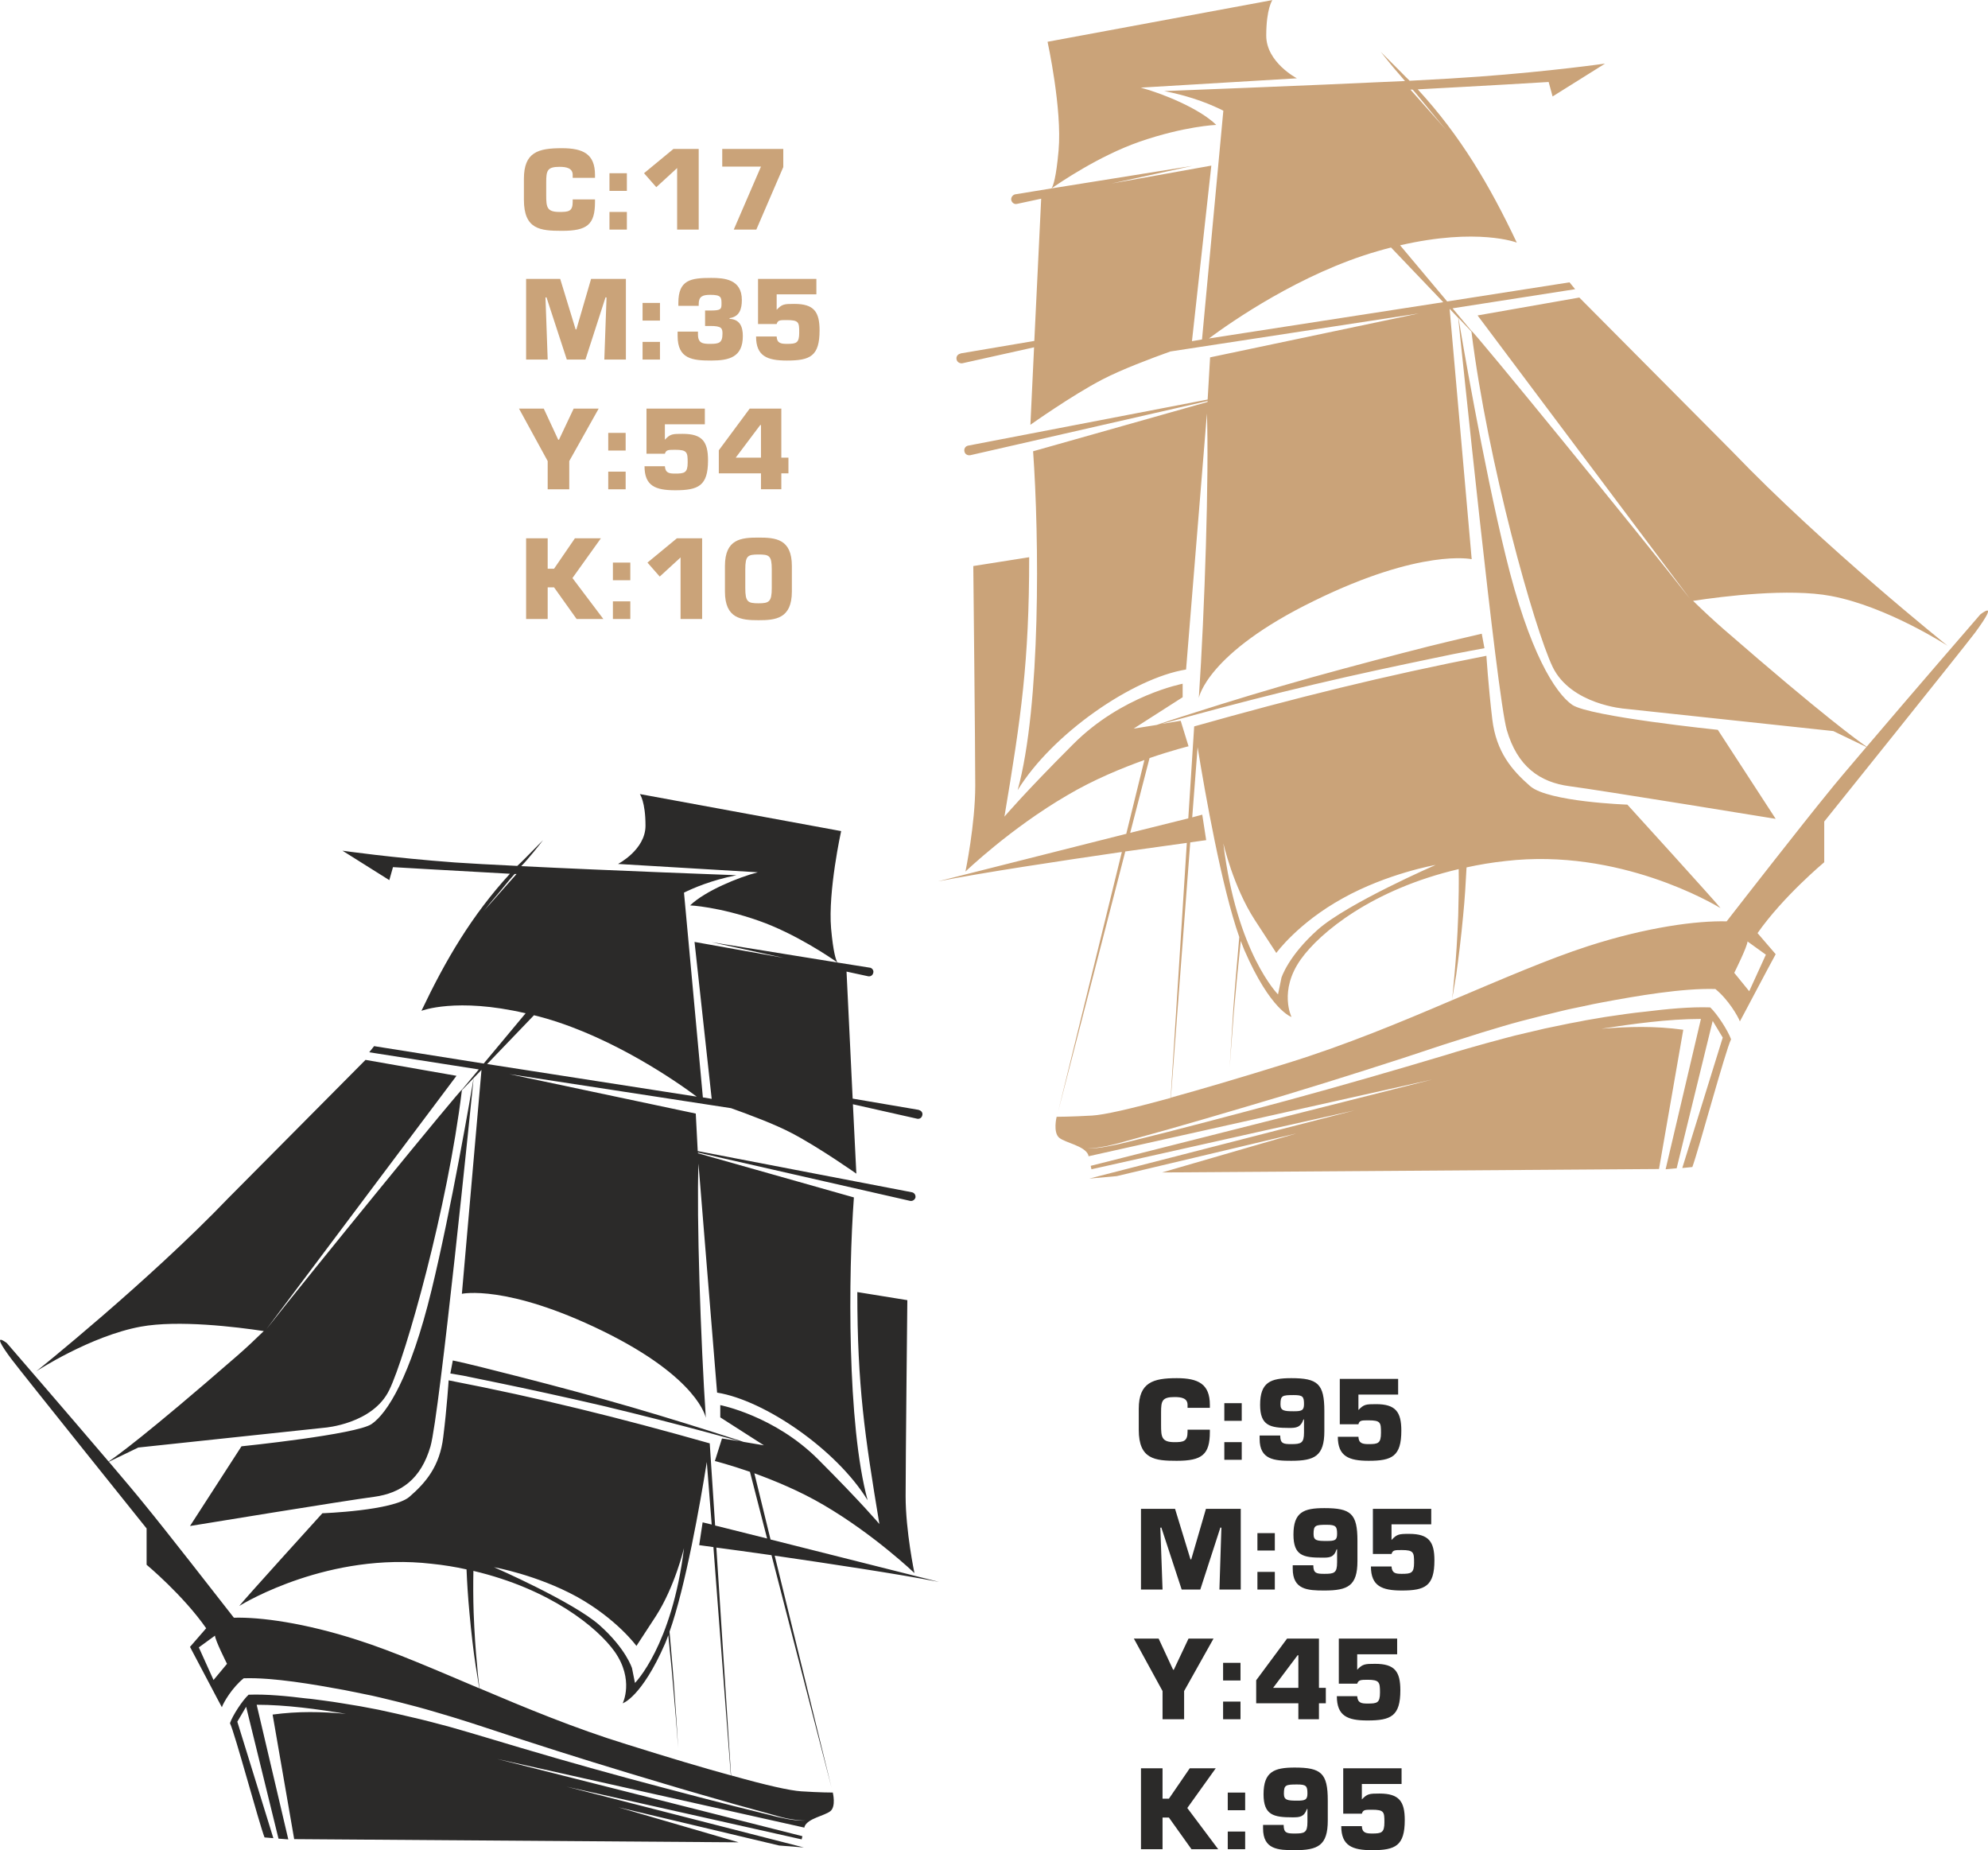 <?xml version="1.0" encoding="UTF-8"?> <!-- Creator: CorelDRAW 2020 (64-Bit) --> <svg xmlns="http://www.w3.org/2000/svg" xmlns:xlink="http://www.w3.org/1999/xlink" xmlns:xodm="http://www.corel.com/coreldraw/odm/2003" xml:space="preserve" width="1454px" height="1353px" style="shape-rendering:geometricPrecision; text-rendering:geometricPrecision; image-rendering:optimizeQuality; fill-rule:evenodd; clip-rule:evenodd" viewBox="0 0 81.09 75.45"> <defs> <style type="text/css"> <![CDATA[ .fil1 {fill:#2B2A29;fill-rule:nonzero} .fil0 {fill:#CAA379;fill-rule:nonzero} ]]> </style> </defs> <g id="Слой_x0020_1">  <g id="_1694634299072"> <path class="fil0" d="M72.03 38.93l-0.68 1.49 -0.61 -0.75c0,0 0.54,-1.08 0.54,-1.28l0.75 0.54zm-19.51 4.42c-1.96,0.61 -3.53,1.07 -4.76,1.41l0.79 -10.41c0.41,-0.06 0.65,-0.09 0.65,-0.09l-0.16 -1.04 -0.41 0.11 0.22 -2.86c0.31,1.9 0.98,5.7 1.7,7.74 -0.1,1.12 -0.19,2.17 -0.25,3.04 -0.09,1.37 -0.14,2.27 -0.14,2.27 0,0 0.06,-0.9 0.17,-2.26 0.07,-0.83 0.17,-1.83 0.28,-2.89 0.05,0.13 0.1,0.26 0.15,0.38 1.07,2.46 1.92,2.72 1.92,2.72 0,0 -0.53,-1.07 0.38,-2.35 0.78,-1.1 2.93,-2.86 6.44,-3.68 0.01,0.57 0,1.23 -0.02,1.9 -0.03,0.87 -0.09,1.74 -0.15,2.39 -0.05,0.57 -0.09,0.97 -0.11,1.06 -2.08,0.89 -4.34,1.83 -6.7,2.56zm-1.34 -5.84c0.88,1.35 0.88,1.35 0.88,1.35 0,0 0.88,-1.22 2.71,-2.23 1.83,-1.02 3.79,-1.36 3.79,-1.36 0,0 -3.59,1.56 -4.81,2.64 -1.21,1.08 -1.48,1.96 -1.48,1.96l-0.14 0.68c0,0 -1.69,-1.69 -2.23,-6.16 0,0 0.4,1.76 1.28,3.12zm18.68 4.12l0.41 0.68 -1.65 5.32 0.41 -0.04c0.25,-0.67 1.35,-4.75 1.58,-5.21 -0.13,-0.36 -0.57,-1.04 -0.85,-1.3 -0.83,-0.03 -1.81,0.07 -2.62,0.17 -0.28,0.03 -0.56,0.06 -0.83,0.1 -0.28,0.04 -0.55,0.08 -0.83,0.12 -0.27,0.05 -0.55,0.09 -0.82,0.14 -0.27,0.06 -0.55,0.1 -0.82,0.16l-0.82 0.17 -0.81 0.19c-0.55,0.12 -1.08,0.28 -1.62,0.42 -0.54,0.15 -1.07,0.3 -1.61,0.47l-1.62 0.48c-2.15,0.63 -4.31,1.24 -6.48,1.81 -1.08,0.29 -2.17,0.57 -3.25,0.85l-1.64 0.41c-0.27,0.07 -0.54,0.13 -0.82,0.18 -0.27,0.05 -0.55,0.09 -0.83,0.08 0.28,0 0.55,-0.05 0.83,-0.1 0.27,-0.06 0.54,-0.13 0.81,-0.21l1.62 -0.45c1.08,-0.31 2.16,-0.62 3.23,-0.94 2.15,-0.63 4.29,-1.3 6.42,-1.99l1.6 -0.53c0.53,-0.17 1.07,-0.34 1.61,-0.51 0.54,-0.16 1.08,-0.33 1.62,-0.47l0.82 -0.21 0.82 -0.2c0.28,-0.07 0.55,-0.12 0.83,-0.18 0.27,-0.06 0.55,-0.12 0.83,-0.17 1.39,-0.26 3.25,-0.58 4.59,-0.54 0.53,0.43 0.92,1.11 1,1.32 0,0.01 1.2,-2.27 1.46,-2.74l-0.74 -0.86c1.05,-1.5 2.72,-2.89 2.72,-2.89l0 -1.66c0,0 5.67,-7.06 6.15,-7.7 0.48,-0.65 0.8,-1.18 0.22,-0.75 0,0 -2.72,3.14 -4.64,5.4 -0.33,-0.23 -1.71,-1.21 -5.85,-4.81 -0.41,-0.36 -0.82,-0.74 -1.23,-1.14 1.25,-0.19 3.91,-0.52 5.62,-0.2 2.3,0.43 4.76,2.03 4.76,2.03 0,0 -5.09,-4.07 -8.78,-7.92l-6.24 -6.28 -4.15 0.73 8.66 11.55c-1.91,-2.45 -8.93,-11.05 -8.91,-10.92l-0.77 -0.92 5 -0.78 -0.23 -0.28 -4.99 0.78 -1.92 -2.29c3.17,-0.73 4.76,-0.11 4.76,-0.11 -1.1,-2.32 -2.29,-4.35 -4.04,-6.25 2.68,-0.14 5.34,-0.3 5.34,-0.3l0.16 0.59 2.14 -1.34c0,0 -2.25,0.32 -5.13,0.53 -0.66,0.05 -1.67,0.11 -2.84,0.17 -0.13,-0.12 -0.24,-0.24 -0.35,-0.35 -0.5,-0.5 -0.83,-0.83 -0.83,-0.83 0,0 0.07,0.09 0.2,0.25 0.13,0.16 0.31,0.39 0.55,0.66 0.07,0.09 0.16,0.18 0.24,0.28 -4.03,0.19 -9.82,0.41 -9.82,0.41 1.19,0.23 1.99,0.59 2.41,0.8l-0.87 9.33 -0.41 0.07 0.79 -7.16 -4.07 0.73 3.3 -0.72 -5.75 0.92c0.32,-0.22 1.92,-1.32 3.58,-1.9 1.84,-0.64 3.14,-0.69 3.14,-0.69 -0.68,-0.67 -2.21,-1.29 -3.08,-1.52l6.37 -0.38c0,0 -1.25,-0.65 -1.25,-1.74 0,-1.1 0.25,-1.45 0.25,-1.45l-9.17 1.7c0,0 0.6,2.74 0.45,4.43 -0.1,1.12 -0.22,1.45 -0.29,1.55l-1.47 0.24c-0.01,0 -0.01,0 -0.01,0 -0.11,0.03 -0.18,0.13 -0.16,0.24 0.03,0.11 0.13,0.18 0.24,0.15l0.98 -0.21 -0.28 5.8 -3.01 0.51c0,0.01 -0.01,0.01 -0.01,0.01 -0.11,0.02 -0.18,0.13 -0.15,0.24 0.02,0.1 0.13,0.17 0.24,0.15l2.92 -0.65 -0.15 3.16c0,0 1.69,-1.2 2.94,-1.85 0.77,-0.4 1.96,-0.85 2.77,-1.14l10.13 -1.55 -8.51 1.79c0,0 -0.04,0.68 -0.1,1.72l-9.77 1.88c0,0 0,0 0,0 -0.11,0.02 -0.18,0.13 -0.15,0.24 0.02,0.11 0.13,0.17 0.24,0.15l9.68 -2.21c0,0.02 0,0.03 -0.01,0.04l-7.11 2.01c0.25,3.49 0.32,10.37 -0.63,13.82 1.41,-2.3 4.7,-4.57 6.87,-4.92l0.85 -10.44c0.09,2.44 -0.09,8.06 -0.33,11.6 0,0 0.31,-1.82 4.7,-3.96 4.38,-2.15 6.43,-1.7 6.43,-1.7l-0.9 -10.21 0.35 0.37c0.11,0.99 1.57,15.35 1.98,16.8 0.43,1.49 1.34,2.14 2.57,2.3 1.23,0.16 8.4,1.33 8.4,1.33l-2.36 -3.63c0,0 -5.24,-0.54 -5.94,-1.02 -0.69,-0.48 -1.76,-2.14 -2.72,-6.1 -0.91,-3.73 -1.82,-9.06 -1.92,-9.68l0.53 0.56c0.66,5.34 2.57,12.12 3.31,13.67 0.75,1.55 2.95,1.71 2.95,1.71l8.5 0.91 1.35 0.65c-0.7,0.82 -1.3,1.53 -1.61,1.92 -0.98,1.2 -3.33,4.21 -4.09,5.19 -1.21,-0.03 -3.23,0.23 -5.65,1.01 -1.64,0.53 -3.52,1.35 -5.56,2.21 0.02,-0.09 0.09,-0.49 0.18,-1.05 0.09,-0.65 0.2,-1.52 0.28,-2.39 0.07,-0.69 0.11,-1.39 0.14,-1.98 0.5,-0.11 1.03,-0.2 1.59,-0.26 4.65,-0.54 8.5,1.76 8.77,1.92 -0.17,-0.23 -3.8,-4.22 -3.8,-4.22 0,0 -3.21,-0.11 -3.96,-0.75 -0.75,-0.65 -1.39,-1.4 -1.55,-2.73 -0.16,-1.34 -0.24,-2.59 -0.24,-2.59 -4.16,0.81 -7.81,1.72 -11.92,2.88 0,0 -0.02,-0.19 0,0l-0.24 3.75 -2.37 0.59 0.79 -3.05c0.94,-0.32 1.59,-0.48 1.59,-0.48l-0.32 -1.04 -0.79 0.13c0.37,-0.1 0.87,-0.24 1.47,-0.4 1.29,-0.35 3.01,-0.8 4.75,-1.21 1.73,-0.41 3.48,-0.78 4.78,-1.05 0.66,-0.14 1.2,-0.25 1.59,-0.32 0.38,-0.07 0.59,-0.11 0.59,-0.11l-0.11 -0.59c0,0 -0.22,0.05 -0.6,0.14 -0.39,0.09 -0.93,0.22 -1.58,0.38 -1.3,0.33 -3.02,0.78 -4.75,1.26 -1.72,0.48 -3.42,1 -4.7,1.41 -0.7,0.22 -1.26,0.4 -1.63,0.53l-0.94 0.15 2 -1.28 0 -0.55c0,0 -2.48,0.47 -4.47,2.47 -2,2 -2.8,2.95 -2.8,2.95 0.68,-4.05 1.01,-6.31 1.01,-10.58l-2.28 0.36c0,0 0.08,7.35 0.08,8.95 0,1.59 -0.4,3.51 -0.4,3.51 0,0 1.83,-1.76 4.15,-3.11 1.08,-0.64 2.23,-1.11 3.15,-1.44l-0.74 3.01 -7.68 1.94c1.83,-0.36 5.03,-0.84 7.5,-1.2l-2.6 10.59 2.74 -10.61c1.03,-0.14 1.91,-0.27 2.51,-0.35l-0.66 10.4c-1.68,0.46 -2.71,0.69 -3.2,0.72 -0.86,0.05 -1.45,0.05 -1.45,0.05 0,0 -0.16,0.64 0.11,0.86 0.27,0.21 1.02,0.32 1.18,0.69l0.01 0.06 14.02 -3.13 -13.93 3.52 0.03 0.14 10.73 -2.4 -10.82 2.78 1.12 -0.1 7.33 -1.74 -5.48 1.59 20.27 -0.14 0.99 -5.68c-1.18,-0.16 -2.22,-0.13 -3.34,-0.04 1.28,-0.2 2.73,-0.4 4.06,-0.4l-1.44 6.13 0.45 -0.04 1.47 -6.01zm-20.55 -27.83c0.9,-0.67 3.75,-2.66 6.88,-3.56 0.19,-0.06 0.37,-0.1 0.55,-0.15l2.13 2.23 -9.56 1.48zm8.54 -9.88c0.28,0.34 0.58,0.71 0.88,1.07 0.1,0.11 0.19,0.23 0.29,0.34l-1.49 -1.68c0.03,0 0.06,0 0.09,0 0.08,0.09 0.16,0.18 0.23,0.27z"></path> <path class="fil1" d="M8.11 67.18l0.6 1.33 0.55 -0.66c0,0 -0.49,-0.97 -0.49,-1.15l-0.66 0.48zm17.44 3.95c1.75,0.55 3.16,0.97 4.26,1.27l-0.71 -9.31c-0.37,-0.05 -0.58,-0.08 -0.58,-0.08l0.14 -0.93 0.37 0.09 -0.2 -2.55c-0.27,1.7 -0.87,5.09 -1.52,6.92 0.09,1 0.17,1.95 0.22,2.72 0.09,1.22 0.13,2.03 0.13,2.03 0,0 -0.05,-0.81 -0.16,-2.03 -0.06,-0.74 -0.14,-1.63 -0.24,-2.58 -0.04,0.12 -0.09,0.24 -0.13,0.34 -0.96,2.2 -1.73,2.44 -1.73,2.44 0,0 0.48,-0.96 -0.33,-2.11 -0.7,-0.98 -2.62,-2.55 -5.76,-3.29 -0.01,0.51 -0.01,1.11 0.01,1.7 0.03,0.78 0.08,1.56 0.14,2.14 0.04,0.51 0.09,0.87 0.1,0.95 1.86,0.79 3.88,1.63 5.99,2.28zm1.2 -5.22c-0.79,1.21 -0.79,1.21 -0.79,1.21 0,0 -0.79,-1.09 -2.42,-2 -1.64,-0.9 -3.39,-1.21 -3.39,-1.21 0,0 3.21,1.4 4.3,2.36 1.09,0.97 1.33,1.76 1.33,1.76l0.12 0.6c0,0 1.51,-1.51 2,-5.5 0,0 -0.37,1.57 -1.15,2.78zm-16.71 3.69l-0.36 0.61 1.47 4.75 -0.36 -0.03c-0.23,-0.6 -1.21,-4.25 -1.41,-4.66 0.11,-0.32 0.51,-0.93 0.76,-1.16 0.73,-0.03 1.61,0.06 2.34,0.15 0.25,0.02 0.49,0.06 0.74,0.09 0.25,0.03 0.49,0.07 0.74,0.11 0.24,0.04 0.49,0.08 0.73,0.12 0.25,0.05 0.49,0.09 0.74,0.14l0.73 0.16 0.73 0.17c0.48,0.11 0.96,0.24 1.45,0.37 0.48,0.14 0.95,0.27 1.44,0.42l1.44 0.43c1.92,0.57 3.85,1.11 5.79,1.62 0.97,0.26 1.94,0.51 2.92,0.76l1.45 0.36c0.25,0.07 0.49,0.12 0.74,0.17 0.25,0.04 0.5,0.08 0.75,0.06 -0.25,0.01 -0.5,-0.04 -0.75,-0.08 -0.24,-0.05 -0.48,-0.12 -0.72,-0.19l-1.45 -0.4c-0.97,-0.28 -1.93,-0.55 -2.89,-0.84 -1.92,-0.57 -3.84,-1.16 -5.74,-1.78l-1.43 -0.47c-0.47,-0.16 -0.96,-0.31 -1.44,-0.46 -0.48,-0.14 -0.96,-0.29 -1.45,-0.42l-0.73 -0.19 -0.74 -0.18c-0.24,-0.06 -0.49,-0.11 -0.74,-0.16 -0.24,-0.05 -0.49,-0.1 -0.74,-0.15 -1.25,-0.23 -2.91,-0.52 -4.11,-0.48 -0.47,0.38 -0.82,0.98 -0.89,1.18 0,0.01 -1.07,-2.03 -1.3,-2.46l0.66 -0.76c-0.94,-1.35 -2.43,-2.59 -2.43,-2.59l0 -1.48c0,0 -5.07,-6.32 -5.5,-6.89 -0.43,-0.57 -0.72,-1.05 -0.2,-0.67 0,0 2.43,2.81 4.15,4.83 0.3,-0.2 1.53,-1.08 5.23,-4.3 0.37,-0.32 0.73,-0.66 1.1,-1.02 -1.12,-0.17 -3.49,-0.46 -5.02,-0.18 -2.06,0.38 -4.26,1.82 -4.26,1.82 0,0 4.55,-3.64 7.85,-7.08l5.58 -5.62 3.71 0.65 -7.75 10.33c1.72,-2.19 7.99,-9.88 7.97,-9.76l0.69 -0.83 -4.47 -0.7 0.2 -0.25 4.47 0.71 1.71 -2.05c-2.83,-0.66 -4.25,-0.1 -4.25,-0.1 0.99,-2.08 2.05,-3.89 3.61,-5.59 -2.39,-0.13 -4.77,-0.27 -4.77,-0.27l-0.15 0.53 -1.91 -1.2c0,0 2.01,0.29 4.59,0.48 0.58,0.04 1.49,0.09 2.54,0.14 0.11,-0.1 0.22,-0.21 0.31,-0.3 0.44,-0.45 0.74,-0.75 0.74,-0.75 0,0 -0.06,0.08 -0.18,0.23 -0.11,0.14 -0.28,0.35 -0.48,0.58 -0.07,0.08 -0.15,0.17 -0.23,0.25 3.61,0.18 8.78,0.37 8.78,0.37 -1.05,0.21 -1.77,0.53 -2.14,0.71l0.77 8.35 0.36 0.06 -0.7 -6.4 3.64 0.65 -2.95 -0.64 5.14 0.83c-0.28,-0.2 -1.72,-1.18 -3.2,-1.7 -1.65,-0.58 -2.81,-0.63 -2.81,-0.63 0.61,-0.59 1.98,-1.15 2.76,-1.35l-5.7 -0.34c0,0 1.12,-0.58 1.12,-1.56 0,-0.98 -0.23,-1.29 -0.23,-1.29l8.21 1.51c0,0 -0.54,2.45 -0.41,3.97 0.09,0.99 0.2,1.3 0.26,1.39l1.32 0.21c0,0 0,0 0.01,0 0.09,0.02 0.16,0.12 0.13,0.21 -0.02,0.1 -0.11,0.16 -0.21,0.14l-0.88 -0.19 0.25 5.18 2.7 0.46c0,0 0,0.01 0.01,0.01 0.09,0.02 0.16,0.11 0.13,0.21 -0.02,0.1 -0.11,0.16 -0.21,0.14l-2.62 -0.59 0.14 2.83c0,0 -1.52,-1.07 -2.63,-1.65 -0.68,-0.36 -1.75,-0.76 -2.48,-1.02l-9.05 -1.39 7.61 1.61c0,0 0.03,0.61 0.08,1.53l8.74 1.68c0,0 0,0 0,0 0.1,0.02 0.16,0.12 0.14,0.22 -0.03,0.09 -0.12,0.15 -0.22,0.13l-8.65 -1.97c0,0.01 0,0.02 0,0.03l6.36 1.8c-0.23,3.12 -0.28,9.27 0.56,12.35 -1.26,-2.06 -4.2,-4.08 -6.14,-4.39l-0.76 -9.34c-0.08,2.18 0.09,7.21 0.3,10.37 0,0 -0.28,-1.62 -4.2,-3.54 -3.93,-1.92 -5.75,-1.52 -5.75,-1.52l0.8 -9.13 -0.32 0.33c-0.09,0.89 -1.39,13.73 -1.76,15.02 -0.39,1.34 -1.2,1.91 -2.3,2.06 -1.1,0.14 -7.51,1.19 -7.51,1.19l2.1 -3.25c0,0 4.69,-0.48 5.31,-0.91 0.63,-0.43 1.58,-1.91 2.44,-5.45 0.81,-3.33 1.63,-8.11 1.72,-8.66l-0.48 0.5c-0.58,4.78 -2.29,10.84 -2.96,12.22 -0.67,1.39 -2.63,1.54 -2.63,1.54l-7.61 0.81 -1.2 0.58c0.63,0.74 1.16,1.37 1.44,1.72 0.88,1.07 2.98,3.77 3.66,4.64 1.08,-0.03 2.88,0.21 5.05,0.91 1.47,0.47 3.14,1.2 4.96,1.97 -0.01,-0.08 -0.07,-0.44 -0.15,-0.94 -0.09,-0.58 -0.18,-1.36 -0.25,-2.13 -0.06,-0.63 -0.1,-1.26 -0.12,-1.78 -0.45,-0.1 -0.93,-0.18 -1.43,-0.23 -4.16,-0.48 -7.6,1.57 -7.84,1.72 0.15,-0.21 3.39,-3.78 3.39,-3.78 0,0 2.88,-0.1 3.55,-0.67 0.67,-0.58 1.24,-1.25 1.38,-2.44 0.15,-1.2 0.22,-2.31 0.22,-2.31 3.72,0.72 6.98,1.53 10.65,2.57 0,0 0.03,-0.17 0,0l0.22 3.35 2.12 0.53 -0.7 -2.72c-0.84,-0.29 -1.43,-0.44 -1.43,-0.44l0.29 -0.92 0.71 0.11c-0.34,-0.09 -0.78,-0.21 -1.32,-0.36 -1.15,-0.31 -2.7,-0.71 -4.25,-1.08 -1.55,-0.36 -3.11,-0.7 -4.28,-0.94 -0.58,-0.12 -1.07,-0.22 -1.41,-0.29 -0.34,-0.06 -0.53,-0.09 -0.53,-0.09l0.1 -0.53c0,0 0.2,0.04 0.54,0.12 0.34,0.08 0.83,0.2 1.41,0.35 1.16,0.29 2.7,0.69 4.24,1.12 1.54,0.43 3.07,0.9 4.21,1.26 0.62,0.2 1.13,0.36 1.46,0.47l0.83 0.14 -1.78 -1.14 0 -0.5c0,0 2.21,0.43 3.99,2.21 1.79,1.79 2.5,2.64 2.5,2.64 -0.6,-3.62 -0.9,-5.64 -0.9,-9.46l2.04 0.33c0,0 -0.07,6.56 -0.07,7.99 0,1.43 0.36,3.14 0.36,3.14 0,0 -1.64,-1.57 -3.71,-2.78 -0.97,-0.57 -2,-0.99 -2.82,-1.29l0.66 2.7 6.87 1.73c-1.64,-0.32 -4.5,-0.75 -6.7,-1.07l2.32 9.47 -2.45 -9.49c-0.92,-0.13 -1.71,-0.24 -2.25,-0.31l0.6 9.29c1.49,0.42 2.41,0.62 2.86,0.65 0.76,0.05 1.29,0.05 1.29,0.05 0,0 0.14,0.57 -0.1,0.76 -0.24,0.19 -0.91,0.29 -1.05,0.62l-0.01 0.05 -12.53 -2.8 12.45 3.15 -0.03 0.13 -9.59 -2.15 9.68 2.48 -1.01 -0.08 -6.56 -1.56 4.91 1.43 -18.13 -0.13 -0.88 -5.08c1.05,-0.14 1.99,-0.12 2.99,-0.03 -1.15,-0.19 -2.44,-0.37 -3.64,-0.37l1.29 5.49 -0.4 -0.03 -1.32 -5.38zm18.38 -24.88c-0.8,-0.6 -3.36,-2.38 -6.15,-3.19 -0.17,-0.05 -0.33,-0.09 -0.49,-0.13l-1.91 1.99 8.55 1.33zm-7.64 -8.84c-0.25,0.31 -0.52,0.63 -0.79,0.95 -0.08,0.11 -0.17,0.21 -0.25,0.31l1.33 -1.5c-0.03,0 -0.05,0 -0.08,0 -0.07,0.08 -0.14,0.16 -0.21,0.24z"></path> <path class="fil1" d="M49.35 57.41l0 -0.12c0,-0.85 -0.47,-1.09 -1.35,-1.09 -0.96,0 -1.55,0.17 -1.55,1.25l0 0.86c0,1.2 0.66,1.26 1.55,1.26 1.03,0 1.35,-0.25 1.35,-1.18l0 -0.09 -0.91 0 0 0.09c0,0.39 -0.17,0.42 -0.53,0.42 -0.53,0 -0.55,-0.21 -0.55,-0.7l0 -0.52c0,-0.46 0.04,-0.62 0.55,-0.62 0.29,0 0.53,0.05 0.53,0.32l0 0.12 0.91 0zm-2.81 4.12l0 3.29 0.88 0 -0.09 -2.52 0.04 -0.01 0.83 2.53 0.76 0 0.82 -2.53 0.04 0.01 -0.08 2.52 0.87 0 0 -3.29 -1.42 0 -0.6 2.06 -0.03 0 -0.63 -2.06 -1.39 0zm-0.29 5.29l1.17 2.14 0 1.15 0.88 0 0 -1.15 1.2 -2.14 -1.02 0 -0.6 1.27 -0.03 0 -0.59 -1.27 -1.01 0zm1.17 5.29l-0.88 0 0 3.3 0.88 0 0 -1.29 0.26 0 0.92 1.29 1.09 0 -1.26 -1.68 1.16 -1.62 -1.06 0 -0.85 1.24 -0.26 0 0 -1.24zm3.23 -13.3l-0.71 0 0 0.72 0.71 0 0 -0.72zm0 -1.59l-0.71 0 0 0.72 0.71 0 0 -0.72zm2.12 0.33c-0.39,0 -0.54,-0.02 -0.54,-0.28 0,-0.36 0.07,-0.38 0.54,-0.38 0.37,0 0.42,0.06 0.42,0.37 0,0.26 -0.1,0.29 -0.42,0.29zm-1.39 0.99l0 0.14c0,0.85 0.61,0.89 1.29,0.89 0.95,0 1.35,-0.19 1.35,-1.21l0 -0.82c0,-1.11 -0.27,-1.34 -1.35,-1.34 -0.85,0 -1.27,0.17 -1.27,1.09 0,0.85 0.41,0.94 1.18,0.94 0.28,0 0.47,-0.01 0.59,-0.35l0.02 0.01 0 0.53c0,0.43 -0.12,0.47 -0.52,0.47 -0.32,0 -0.45,-0.02 -0.45,-0.35l-0.84 0zm3.27 -2.31l0 1.85 0.76 0c0.04,-0.16 0.13,-0.16 0.41,-0.16 0.5,0 0.51,0.09 0.51,0.51 0,0.43 -0.12,0.46 -0.5,0.46 -0.25,0 -0.41,-0.03 -0.42,-0.3l-0.84 0c0,0.8 0.45,0.98 1.26,0.98 0.95,0 1.33,-0.18 1.33,-1.23 0,-0.76 -0.23,-1.08 -1.03,-1.08 -0.42,0 -0.5,0.01 -0.72,0.24l0 -0.63 1.62 0 0 -0.64 -2.38 0zm-2.65 7.87l-0.71 0 0 0.72 0.71 0 0 -0.72zm0 -1.58l-0.71 0 0 0.71 0.71 0 0 -0.71zm2.12 0.32c-0.39,0 -0.54,-0.01 -0.54,-0.28 0,-0.36 0.07,-0.38 0.54,-0.38 0.37,0 0.42,0.07 0.42,0.37 0,0.26 -0.09,0.29 -0.42,0.29zm-1.39 0.99l0 0.14c0,0.86 0.61,0.89 1.29,0.89 0.96,0 1.35,-0.19 1.35,-1.2l0 -0.83c0,-1.11 -0.27,-1.33 -1.35,-1.33 -0.84,0 -1.26,0.16 -1.26,1.08 0,0.86 0.4,0.94 1.17,0.94 0.29,0 0.48,0 0.59,-0.34l0.02 0 0 0.53c0,0.44 -0.12,0.47 -0.52,0.47 -0.32,0 -0.45,-0.02 -0.45,-0.35l-0.84 0zm3.27 -2.3l0 1.84 0.76 0c0.05,-0.16 0.13,-0.16 0.42,-0.16 0.49,0 0.5,0.1 0.5,0.52 0,0.42 -0.12,0.45 -0.5,0.45 -0.25,0 -0.4,-0.02 -0.42,-0.3l-0.84 0c0,0.8 0.45,0.98 1.26,0.98 0.95,0 1.33,-0.18 1.33,-1.23 0,-0.76 -0.23,-1.08 -1.03,-1.08 -0.41,0 -0.5,0.01 -0.72,0.25l0 -0.64 1.62 0 0 -0.63 -2.38 0zm-5.4 7.86l-0.71 0 0 0.72 0.71 0 0 -0.72zm0 -1.58l-0.71 0 0 0.72 0.71 0 0 -0.72zm3.2 -0.99l-1.3 0 -1.26 1.7 0 0.94 1.72 0 0 0.65 0.84 0 0 -0.65 0.28 0 0 -0.63 -0.28 0 0 -2.01zm-0.84 2.01l-1.03 0 1 -1.33 0.03 0 0 1.33zm1.65 -2.01l0 1.84 0.75 0c0.05,-0.15 0.14,-0.16 0.42,-0.16 0.49,0 0.51,0.1 0.51,0.52 0,0.43 -0.12,0.45 -0.51,0.45 -0.24,0 -0.4,-0.02 -0.42,-0.3l-0.83 0c0,0.81 0.44,0.99 1.25,0.99 0.96,0 1.34,-0.18 1.34,-1.23 0,-0.77 -0.23,-1.08 -1.03,-1.08 -0.42,0 -0.51,0.01 -0.73,0.24l0 -0.63 1.63 0 0 -0.64 -2.38 0zm-3.82 7.87l-0.71 0 0 0.72 0.71 0 0 -0.72zm0 -1.59l-0.71 0 0 0.72 0.71 0 0 -0.72zm2.12 0.33c-0.39,0 -0.54,-0.02 -0.54,-0.28 0,-0.36 0.07,-0.38 0.54,-0.38 0.37,0 0.42,0.06 0.42,0.37 0,0.26 -0.1,0.29 -0.42,0.29zm-1.39 0.99l0 0.14c0,0.86 0.61,0.89 1.29,0.89 0.95,0 1.35,-0.19 1.35,-1.21l0 -0.82c0,-1.11 -0.27,-1.34 -1.35,-1.34 -0.84,0 -1.27,0.17 -1.27,1.09 0,0.85 0.41,0.94 1.18,0.94 0.29,0 0.47,-0.01 0.59,-0.34l0.02 0 0 0.53c0,0.44 -0.12,0.47 -0.52,0.47 -0.32,0 -0.45,-0.02 -0.45,-0.35l-0.84 0zm3.27 -2.31l0 1.85 0.76 0c0.05,-0.16 0.13,-0.16 0.41,-0.16 0.5,0 0.51,0.09 0.51,0.51 0,0.43 -0.12,0.46 -0.5,0.46 -0.25,0 -0.41,-0.03 -0.42,-0.3l-0.84 0c0,0.8 0.45,0.98 1.26,0.98 0.95,0 1.33,-0.18 1.33,-1.23 0,-0.76 -0.23,-1.08 -1.03,-1.08 -0.42,0 -0.5,0.01 -0.72,0.24l0 -0.63 1.62 0 0 -0.64 -2.38 0z"></path> <path class="fil0" d="M24.27 7.25l0 -0.12c0,-0.85 -0.48,-1.09 -1.35,-1.09 -0.97,0 -1.55,0.16 -1.55,1.25l0 0.85c0,1.21 0.66,1.27 1.55,1.27 1.03,0 1.35,-0.25 1.35,-1.18l0 -0.1 -0.91 0 0 0.1c0,0.39 -0.17,0.41 -0.54,0.41 -0.52,0 -0.54,-0.2 -0.54,-0.69l0 -0.52c0,-0.47 0.04,-0.63 0.54,-0.63 0.3,0 0.54,0.06 0.54,0.33l0 0.12 0.91 0zm-2.81 4.12l0 3.29 0.88 0 -0.09 -2.53 0.04 -0.01 0.83 2.54 0.76 0 0.82 -2.54 0.04 0.01 -0.09 2.53 0.88 0 0 -3.29 -1.42 0 -0.6 2.06 -0.03 0 -0.63 -2.06 -1.39 0zm-0.29 5.29l1.17 2.14 0 1.15 0.88 0 0 -1.15 1.2 -2.14 -1.02 0 -0.6 1.27 -0.03 0 -0.59 -1.27 -1.01 0zm1.17 5.29l-0.88 0 0 3.29 0.88 0 0 -1.29 0.26 0 0.92 1.29 1.09 0 -1.26 -1.67 1.16 -1.62 -1.06 0 -0.85 1.24 -0.26 0 0 -1.24zm3.23 -13.31l-0.71 0 0 0.72 0.71 0 0 -0.72zm0 -1.58l-0.71 0 0 0.72 0.71 0 0 -0.72zm2.93 -0.99l-1.03 0 -1.2 0.99 0.5 0.57 0.85 -0.78 0 2.51 0.88 0 0 -3.29zm3.45 0l-2.49 0 0 0.72 1.58 0 -1.11 2.57 0.92 0 1.1 -2.55 0 -0.74zm-5.03 7.87l-0.71 0 0 0.72 0.71 0 0 -0.72zm0 -1.59l-0.71 0 0 0.72 0.71 0 0 -0.72zm1.58 0.12l0 -0.07c0,-0.31 0.15,-0.38 0.47,-0.38 0.45,0 0.46,0.1 0.46,0.37 0,0.22 -0.03,0.27 -0.46,0.27l-0.21 0 0 0.63 0.21 0c0.46,0 0.5,0.09 0.5,0.31 0,0.38 -0.14,0.42 -0.5,0.42 -0.3,0 -0.5,-0.02 -0.5,-0.39l0 -0.11 -0.83 0 0 0.18c0,0.94 0.61,1 1.37,1 0.74,0 1.29,-0.14 1.29,-1 0,-0.38 -0.12,-0.68 -0.54,-0.7l0 -0.03c0.41,-0.06 0.5,-0.38 0.5,-0.74 0,-0.85 -0.72,-0.9 -1.25,-0.9 -0.84,0 -1.34,0.08 -1.34,1.02l0 0.12 0.83 0zm2.42 -1.1l0 1.84 0.76 0c0.05,-0.16 0.13,-0.16 0.41,-0.16 0.5,0 0.51,0.09 0.51,0.51 0,0.43 -0.12,0.46 -0.5,0.46 -0.25,0 -0.41,-0.03 -0.42,-0.3l-0.84 0c0,0.8 0.45,0.98 1.26,0.98 0.95,0 1.33,-0.18 1.33,-1.23 0,-0.76 -0.23,-1.08 -1.03,-1.08 -0.42,0 -0.5,0.01 -0.72,0.24l0 -0.63 1.62 0 0 -0.63 -2.38 0zm-5.4 7.86l-0.71 0 0 0.72 0.71 0 0 -0.72zm0 -1.58l-0.71 0 0 0.72 0.71 0 0 -0.72zm0.85 -0.99l0 1.84 0.75 0c0.05,-0.16 0.14,-0.16 0.42,-0.16 0.49,0 0.51,0.1 0.51,0.52 0,0.42 -0.13,0.45 -0.51,0.45 -0.24,0 -0.4,-0.02 -0.42,-0.3l-0.83 0c0,0.8 0.44,0.98 1.25,0.98 0.95,0 1.34,-0.18 1.34,-1.22 0,-0.77 -0.24,-1.08 -1.03,-1.08 -0.42,0 -0.51,0 -0.73,0.24l0 -0.63 1.63 0 0 -0.64 -2.38 0zm5.5 0l-1.29 0 -1.26 1.7 0 0.94 1.72 0 0 0.65 0.83 0 0 -0.65 0.29 0 0 -0.64 -0.29 0 0 -2zm-0.83 2l-1.03 0 1 -1.33 0.03 0 0 1.33zm-5.33 5.86l-0.71 0 0 0.72 0.71 0 0 -0.72zm0 -1.58l-0.71 0 0 0.72 0.71 0 0 -0.72zm2.93 -0.99l-1.03 0 -1.2 0.99 0.5 0.57 0.85 -0.78 0 2.51 0.88 0 0 -3.29zm2.3 -0.03c-0.7,0 -1.37,0.05 -1.37,1.16l0 1.04c0,1.11 0.67,1.17 1.37,1.17 0.69,0 1.36,-0.06 1.36,-1.17l0 -1.04c0,-1.11 -0.67,-1.16 -1.36,-1.16zm0 0.69c0.43,0 0.54,0.04 0.54,0.6l0 0.77c0,0.56 -0.11,0.62 -0.54,0.62 -0.44,0 -0.54,-0.06 -0.54,-0.62l0 -0.76c0,-0.56 0.1,-0.61 0.54,-0.61z"></path> </g> </g> </svg> 
